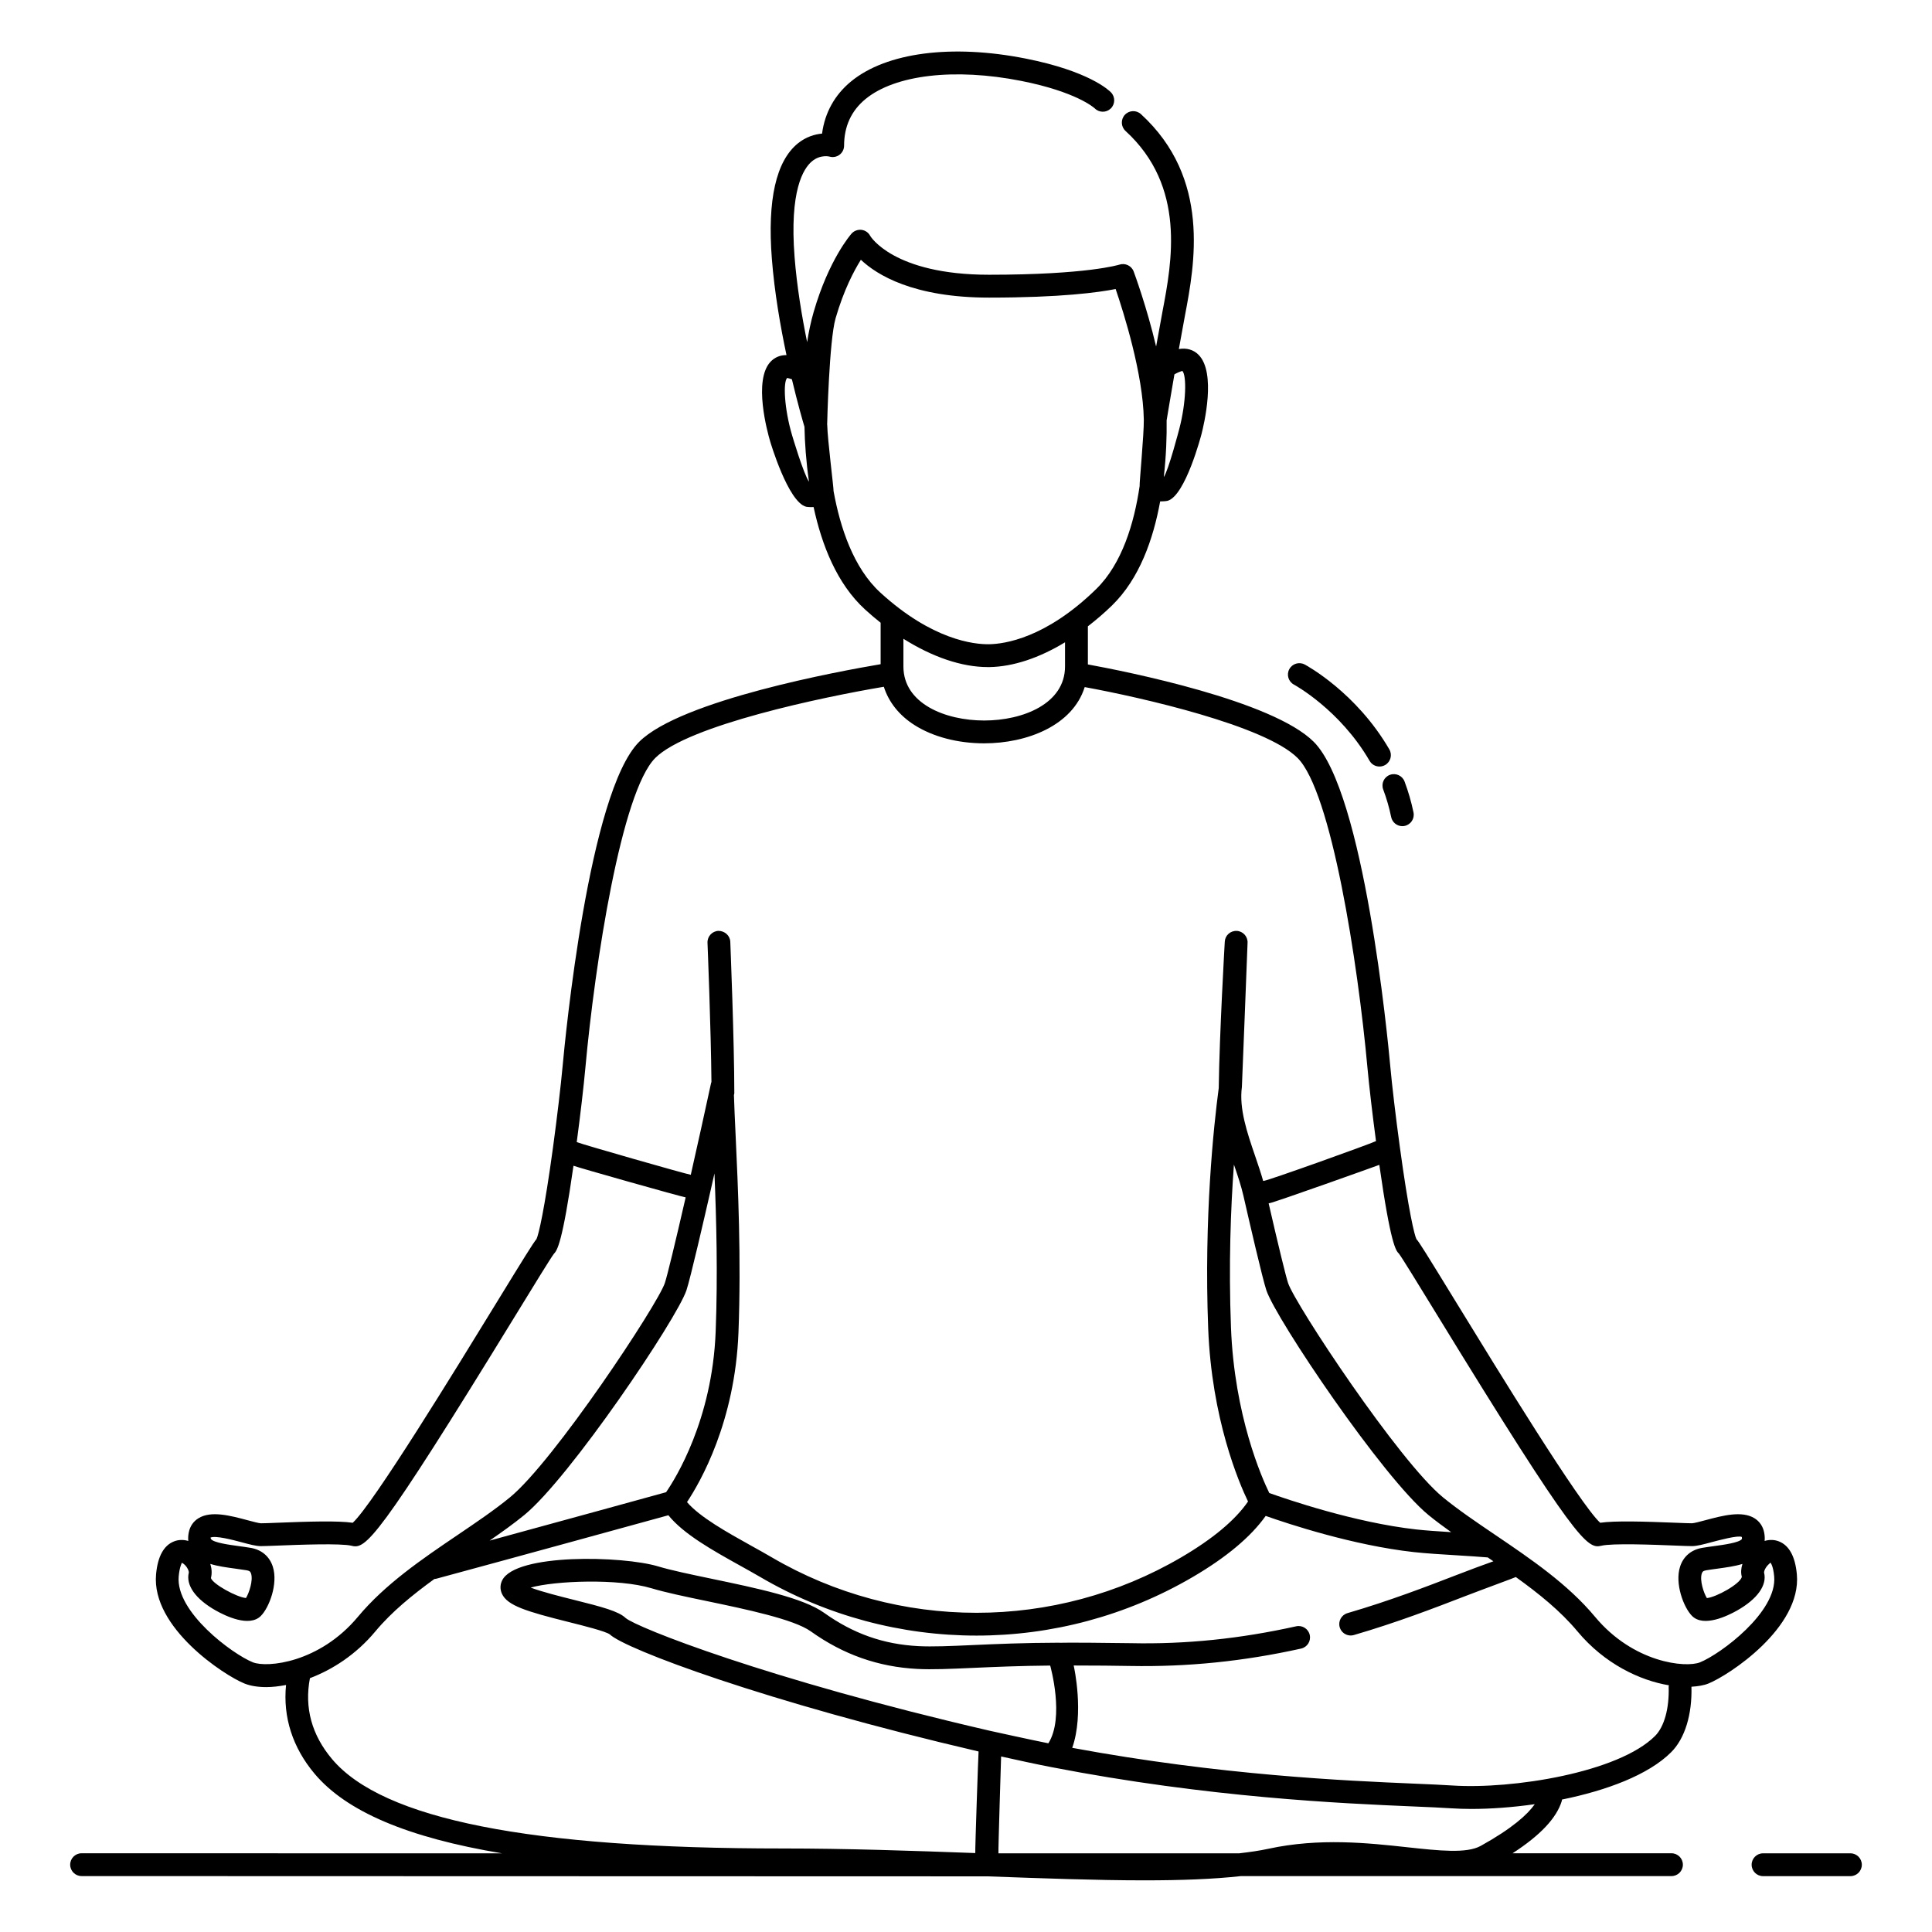 <?xml version="1.0" encoding="UTF-8"?>
<!-- Uploaded to: SVG Repo, www.svgrepo.com, Generator: SVG Repo Mixer Tools -->
<svg fill="#000000" width="800px" height="800px" version="1.1" viewBox="144 144 512 512" xmlns="http://www.w3.org/2000/svg">
 <g>
  <path d="m557.9 621.25c0.035-0.117 0.012-0.23 0.031-0.348 11.707-2.379 22.887-6.492 28.953-12.559 3.621-3.621 5.566-9.941 5.367-17.34 1.703-0.105 3.266-0.352 4.492-0.848 5.332-2.133 24.727-14.781 23.441-28.945-0.43-4.695-2.016-7.629-4.719-8.711-1.211-0.484-2.527-0.52-3.82-0.133 0.066-0.664 0.039-1.414-0.125-2.254-0.324-1.617-1.211-2.918-2.562-3.758-3.336-2.07-8.48-0.695-13.012 0.516-1.281 0.344-3.027 0.812-3.551 0.816-0.762 0-2.324-0.059-4.309-0.141-8.293-0.328-16.062-0.57-20.02 0.004-5.394-4.941-27.297-40.684-38.004-58.156-8.172-13.332-10.16-16.531-10.672-16.965-0.543-1.027-2.09-7.356-4.43-24.551-1.066-7.828-2.062-16.219-2.527-21.367-0.672-7.391-6.949-72.594-20.27-85.914-10.949-10.941-49.566-18.625-59.863-20.516v-10.098c2.176-1.688 4.328-3.508 6.414-5.547 7.25-7.078 10.902-17.477 12.742-27.559 0.168 0.016 1.543-0.035 1.969-0.156 4.746-1.336 8.961-17.59 8.961-17.59 0.699-2.691 3.961-16.34-0.746-21.094-1.359-1.375-3.199-1.883-5.231-1.535 0.371-2.09 1.602-8.785 1.602-8.785 2.59-13.637 6.926-36.457-11.645-53.465-1.23-1.125-3.144-1.047-4.273 0.188-1.129 1.23-1.043 3.144 0.188 4.273 16.082 14.73 12.293 34.676 9.785 47.879 0 0-1.289 7.027-1.684 9.25-2.473-10.496-5.734-19.312-5.949-19.895-0.562-1.523-2.262-2.316-3.793-1.809-0.082 0.023-8.449 2.676-34.543 2.676-25.363 0-31.449-10.238-31.484-10.297-0.457-0.883-1.324-1.48-2.312-1.602-0.973-0.109-1.969 0.25-2.629 0.992-0.242 0.277-6.019 6.891-10.035 20.742-0.766 2.641-1.328 5.352-1.742 8.027-1.414-6.957-2.727-14.887-3.324-22.57-1.367-17.574 2.301-23.426 4.606-25.355 2.223-1.855 4.574-1.27 4.621-1.258 0.918 0.273 1.906 0.102 2.676-0.469 0.766-0.57 1.219-1.473 1.219-2.422 0-5.106 1.91-9.262 5.684-12.359 7.84-6.438 23.633-8.277 41.227-4.805 14.691 2.906 19.348 7.133 19.508 7.281 1.164 1.168 3.047 1.195 4.238 0.047 1.203-1.152 1.238-3.066 0.082-4.273-0.543-0.57-5.836-5.656-22.656-8.977-19.613-3.879-36.895-1.605-46.234 6.062-4.344 3.566-6.961 8.309-7.688 13.828-1.953 0.172-4.254 0.863-6.379 2.57-5.809 4.684-8.141 14.984-6.926 30.605 0.691 8.871 2.258 17.895 3.879 25.523-1.668-0.012-3.144 0.594-4.258 1.797-4.543 4.906-0.848 18.445-0.059 21.109 0 0 4.742 16.105 9.531 17.285 0.383 0.098 1.75 0.117 1.969 0.09 2.168 10.016 6.152 20.289 13.629 27.129 1.359 1.246 2.742 2.414 4.137 3.523v10.984c-10.508 1.773-52.922 9.508-64.004 20.586-13.32 13.32-19.598 78.52-20.27 85.91-0.469 5.16-1.5 13.863-2.562 21.66-2.262 16.547-3.777 22.91-4.352 24.168-0.957 1.176-3.273 4.918-10.711 17.051-10.707 17.473-32.602 53.211-37.996 58.156-3.961-0.574-11.719-0.332-20.02-0.004-1.988 0.082-3.547 0.141-4.309 0.141-0.523 0-2.277-0.473-3.559-0.816-4.535-1.211-9.672-2.594-13.008-0.516-1.355 0.84-2.242 2.141-2.562 3.758-0.168 0.836-0.195 1.582-0.125 2.254-1.293-0.387-2.621-0.352-3.82 0.133-2.707 1.082-4.293 4.016-4.719 8.711-1.285 14.16 18.113 26.812 23.438 28.945 1.543 0.621 3.523 0.945 5.793 0.945 1.602 0 3.375-0.215 5.215-0.559-0.852 8.496 1.723 16.582 7.582 23.539 8.383 9.957 24.602 16.902 49.672 21.074l-111.44-0.02c-1.672 0-3.023 1.355-3.023 3.023 0 1.668 1.355 3.023 3.023 3.023l240.07 0.07c14.66 0.535 28.93 1.059 41.621 1.059 9.609 0 18.285-0.312 25.566-1.129h114.08c1.672 0 3.023-1.355 3.023-3.023 0-1.668-1.355-3.023-3.023-3.023h-42.113c7.356-4.766 11.68-9.344 13.055-13.895zm47.703-59.344c-0.48 1.879-6.781 5.371-9.266 5.602-0.84-1.367-1.934-4.66-1.355-6.481 0.133-0.414 0.301-0.734 1.133-0.875 0.988-0.168 2-0.301 3.004-0.438 2.363-0.324 4.656-0.637 6.641-1.254-0.359 1.145-0.457 2.332-0.156 3.445zm-80.699-69.348c36.773 60.02 39.742 61.992 43.438 61.086 2.848-0.715 14.098-0.273 19.504-0.055 2.102 0.086 3.742 0.145 4.551 0.145 1.305 0 2.988-0.449 5.113-1.02 2.117-0.562 7.09-1.895 8.086-1.41 0.066 0.332 0.047 0.523 0.016 0.562-0.68 0.953-4.828 1.523-7.305 1.859-1.059 0.145-2.133 0.293-3.18 0.469-2.926 0.488-5.023 2.262-5.894 4.992-1.441 4.492 0.957 10.832 3.18 13.059 3.066 3.059 9.375 0.004 11.945-1.449 5.371-3.043 7.977-6.699 7.141-10.039-0.023-0.141 0.066-0.762 0.605-1.508 0.555-0.77 1.148-1.066 1.047-1.176 0.07 0.066 0.762 0.816 1.023 3.684 0.855 9.445-14.273 20.625-19.664 22.781-3.785 1.512-17.625 0.16-27.805-12.062-7.254-8.707-17.027-15.324-26.48-21.73-5.004-3.391-9.73-6.59-13.801-9.922-11.668-9.547-39.172-51.113-41.07-56.805-0.598-1.793-2.539-9.766-5.152-21.125 0.082-0.012 0.16-0.035 0.242-0.047 1.238-0.152 28.758-10.004 29.09-10.148 3.043 21.383 4.438 22.777 5.184 23.512 0.758 0.961 5.336 8.43 10.188 16.348zm-44.531 47.105c-1.969-4.031-9.25-20.426-10.152-43.863-0.641-16.652-0.07-31.598 0.781-43.18 0.992 2.91 1.926 5.668 2.523 8.293 1.48 6.488 5.031 21.902 6.074 25.023 2.543 7.644 30.898 49.691 42.98 59.574 1.891 1.547 3.918 3.039 5.996 4.527-3.387-0.211-6.715-0.434-9.238-0.715-16.344-1.816-34.422-8.035-38.965-9.66zm-23.035-297.36c1.145 1.164 1.039 8.258-0.805 15.32 0 0-2.856 10.992-4.117 12.812 0.637-5.617 0.812-10.879 0.754-15.043 0.176-1.074 0.973-5.883 2.062-12.176 0.586-0.348 1.254-0.672 2.106-0.914zm-103.44 16.996c-2.066-7.004-2.402-14.09-1.285-15.141 0.469 0.102 0.871 0.223 1.25 0.359 1.551 6.519 2.918 11.23 3.332 12.594 0.074 4.066 0.418 9.145 1.195 14.555-1.488-2.176-4.492-12.367-4.492-12.367zm11.004 14.852c0.074-0.605-1.617-13.836-1.676-17.527 0-0.051-0.023-0.098-0.031-0.145 0-0.051 0.02-0.102 0.016-0.152-0.004-0.066 0.516-22.066 2.231-27.988 2.16-7.457 4.871-12.586 6.699-15.496 4.246 4.019 13.945 10.027 33.957 10.027 19.105 0 29.113-1.391 33.559-2.277 2.109 6.188 7.269 22.484 7.465 34.617 0 0.012 0.004 0.02 0.004 0.031 0 0.004-0.004 0.016-0.004 0.02 0.059 3.691-1.203 16.965-1.109 17.566-1.441 9.766-4.625 20.559-11.527 27.297-13.301 12.984-24.262 14.539-28.359 14.605-4.012 0.066-15.09-1.129-28.816-13.68-7.109-6.504-10.648-17.191-12.406-26.898zm40.879 46.633h0.441c6.281-0.105 13.191-2.418 20.02-6.566v6.41c0 9.84-11.105 14.316-21.418 14.316s-21.41-4.481-21.41-14.316v-7.344c7.648 4.812 15.422 7.5 22.367 7.5zm-88.141 24.098c8.688-8.691 44.637-16.207 60.582-18.879 1.301 4.07 4.074 7.594 8.188 10.188 4.914 3.094 11.445 4.801 18.414 4.801 11.359 0 23.438-4.715 26.633-14.906 15.012 2.746 47.82 10.195 56.422 18.797 8.918 8.918 15.961 54.035 18.52 82.188 0.434 4.731 1.293 12.121 2.254 19.336-2.555 1.137-28.445 10.398-29.699 10.531-0.066 0.004-0.137 0.016-0.203 0.02-0.629-2.211-1.395-4.449-2.141-6.637-2.102-6.152-4.277-12.504-3.496-18.27v-0.02c0.051-0.379 1.484-37.891 1.5-38.137 0.098-1.668-1.176-3.098-2.84-3.195-1.707-0.074-3.098 1.176-3.195 2.84-0.016 0.262-1.41 24.336-1.602 38.797-1.336 10.055-3.93 34.25-2.797 63.688 0.922 23.957 8.086 40.758 10.559 45.891-3.379 4.922-9.324 9.895-17.707 14.801-33.457 19.59-75.031 19.59-108.5 0-1.684-0.988-3.508-2-5.387-3.043-6.457-3.594-13.684-7.617-17.082-11.598 3.5-5.266 12.727-21.266 13.637-44.934 0.754-19.668-0.121-38.598-0.762-52.418-0.188-4.055-0.359-7.609-0.441-10.52 0.031-0.168 0.102-0.324 0.102-0.5 0-13.789-1.059-39.852-1.066-40.113-0.066-1.668-1.496-2.902-3.144-2.898-1.668 0.07-2.961 1.477-2.898 3.144 0.012 0.242 0.922 22.793 1.047 36.918-0.02 0.066-0.066 0.117-0.082 0.188-1.719 7.961-3.613 16.504-5.394 24.391-1.395-0.227-28.824-8.07-30.223-8.664 0.973-7.301 1.844-14.793 2.281-19.602 2.559-28.152 9.602-73.266 18.52-82.184zm2.883 194.57c-4.766 1.316-26.84 7.391-46.777 12.828 3.234-2.238 6.363-4.465 9.191-6.777 12.082-9.879 40.43-51.934 42.98-59.57 1.082-3.254 4.836-19.582 6.402-26.453 0.336-1.48 0.68-2.988 1.023-4.519 0.504 12.223 0.898 26.895 0.316 41.945-0.898 23.395-10.688 38.996-13.137 42.547zm-120.79 19c1.988 0.621 4.293 0.938 6.664 1.258 1.004 0.137 2.016 0.277 3.004 0.438 0.836 0.141 1.004 0.465 1.137 0.875 0.578 1.812-0.516 5.113-1.355 6.473-2.488-0.227-8.793-3.707-9.281-5.289 0.316-1.262 0.211-2.551-0.168-3.754zm11.285 26.082c-5.387-2.156-20.52-13.336-19.66-22.781 0.238-2.613 0.836-3.465 0.812-3.598 0.211 0.07 0.75 0.379 1.266 1.09 0.539 0.746 0.629 1.367 0.605 1.508-0.836 3.344 1.77 7.004 7.141 10.047 2.57 1.449 8.871 4.508 11.941 1.449 2.223-2.223 4.621-8.559 3.18-13.055-0.875-2.734-2.973-4.508-5.898-4.996-1.047-0.176-2.117-0.324-3.18-0.469-2.481-0.336-6.621-0.906-7.301-1.859-0.031-0.039-0.051-0.227-0.156-0.371 1.195-0.664 6.141 0.648 8.258 1.219 2.133 0.57 3.809 1.023 5.117 1.023 0.805 0 2.449-0.066 4.551-0.145 5.406-0.211 16.652-0.656 19.504 0.055 3.688 0.941 6.664-1.078 43.434-61.086 4.781-7.801 9.301-15.176 10.16-16.293 0.855-0.875 2.262-2.828 5.188-23.336 1.074 0.441 28.266 8.141 29.73 8.383-2.805 12.242-4.891 20.828-5.523 22.715-1.895 5.691-29.398 47.258-41.07 56.805-4.07 3.332-8.797 6.531-13.801 9.922-9.453 6.402-19.227 13.027-26.48 21.73-10.191 12.199-24.035 13.543-27.816 12.043zm20.98 25.645c-5.391-6.402-7.359-13.617-5.863-21.445 5.953-2.262 12.203-6.231 17.336-12.391 4.344-5.215 9.859-9.688 15.652-13.898 0.168-0.016 0.332-0.02 0.5-0.066 20.918-5.656 53.227-14.547 61.504-16.82 4.051 5.012 11.668 9.27 19.086 13.391 1.832 1.023 3.617 2.012 5.266 2.977 17.672 10.348 37.488 15.523 57.305 15.523 19.816 0 39.633-5.176 57.305-15.523 8.918-5.219 15.402-10.656 19.336-16.191 6.062 2.137 23.164 7.801 39.25 9.586 3.144 0.348 7.481 0.621 11.688 0.871 2.863 0.176 5.602 0.352 7.906 0.543 0.5 0.336 0.996 0.684 1.496 1.023-2.973 1.055-6.141 2.242-9.773 3.641-7.891 3.047-17.715 6.836-28.895 10.098-1.602 0.469-2.523 2.144-2.055 3.75 0.387 1.32 1.594 2.176 2.902 2.176 0.281 0 0.562-0.039 0.848-0.121 11.426-3.332 21.383-7.176 29.379-10.262 4.938-1.906 13.316-4.961 13.539-5.109 6.051 4.352 11.828 8.988 16.344 14.41 7.188 8.625 16.555 13 24.227 14.281-0.016 0.133-0.07 0.246-0.066 0.383 0.18 5.734-1.168 10.605-3.606 13.043-9.703 9.703-37.816 14.168-53.691 13.129-2.57-0.172-5.949-0.312-10.051-0.492-18.113-0.77-51.273-2.188-90.711-9.488 3.203-9.117 0.469-21.426 0.43-21.598-0.016-0.074-0.031-0.145-0.047-0.223 5.754 0.004 10.965 0.047 14.988 0.125 15.156 0.277 29.965-1.211 45.277-4.609 1.633-0.363 2.66-1.98 2.297-3.606-0.363-1.633-1.988-2.66-3.606-2.297-14.836 3.293-29.172 4.793-43.852 4.469-4.293-0.086-17.941-0.188-18.828-0.105-0.039 0-0.074-0.02-0.117-0.02h-0.004c-9.246 0.02-16.844 0.359-22.945 0.629-5.969 0.273-10.68 0.473-14.367 0.281-9.301-0.488-17.25-3.301-25.016-8.848-5.516-3.945-17.852-6.516-29.781-9.008-5.508-1.148-10.707-2.231-14.207-3.285-9.34-2.801-37.695-3.488-41.289 3.699-0.574 1.148-0.594 2.414-0.059 3.578 1.441 3.125 6.465 4.672 17.59 7.453 3.945 0.988 9.91 2.481 11 3.309 3.996 3.844 41.02 17.82 97.715 31.023-0.074 0.691-0.941 26.082-0.875 26.918-16.711-0.613-33.93-1.215-51-1.215-66.953 0.02-106.03-7.738-119.46-23.688zm189.83-4.184c-4.57-0.902-15.105-3.231-15.574-3.336-59.102-13.664-93.594-27.391-96.453-29.867-1.859-1.789-6.203-2.938-13.719-4.816-3.391-0.848-8.449-2.109-11.453-3.246 6.41-1.812 23.18-2.473 32.008 0.176 3.754 1.129 9.074 2.238 14.711 3.41 10.258 2.141 23.016 4.801 27.504 8.004 8.625 6.16 17.852 9.418 28.207 9.965 3.981 0.211 8.82-0.004 14.957-0.281 5.508-0.246 12.246-0.543 20.297-0.609 0.055 0.223 3.859 13.727-0.484 20.602zm114.57 27.191c-3.734 2.07-11.008 1.273-19.418 0.359-10.375-1.133-23.293-2.539-36.863 0.406-2.281 0.5-4.906 0.871-7.691 1.195h-63.832c-0.07-0.848 0.707-25.52 0.711-25.664 4.473 0.992 8.953 1.984 13.297 2.82 41.812 8.117 77.066 9.621 96.008 10.43 4.039 0.172 7.371 0.312 9.906 0.484 1.699 0.109 3.516 0.172 5.43 0.172 5.113 0 10.902-0.418 16.785-1.258-1.91 2.723-5.957 6.406-14.332 11.055z"/>
  <path d="m634.38 635.15h-23.156c-1.672 0-3.023 1.355-3.023 3.023s1.355 3.023 3.023 3.023h23.156c1.672 0 3.023-1.355 3.023-3.023s-1.348-3.023-3.023-3.023z"/>
  <path d="m510.57 353.23c0.887 2.359 1.594 4.816 2.106 7.297 0.297 1.426 1.551 2.414 2.957 2.414 0.203 0 0.406-0.02 0.613-0.066 1.633-0.336 2.684-1.934 2.348-3.57-0.574-2.785-1.371-5.543-2.367-8.191-0.586-1.562-2.336-2.352-3.891-1.77-1.566 0.574-2.356 2.316-1.766 3.887z"/>
  <path d="m486.91 325.43c0.121 0.066 12.152 6.606 20.043 20.199 0.559 0.969 1.57 1.508 2.621 1.508 0.52 0 1.039-0.133 1.516-0.406 1.445-0.84 1.934-2.691 1.098-4.133-8.746-15.062-21.867-22.199-22.426-22.496-1.473-0.785-3.301-0.23-4.09 1.246-0.789 1.461-0.23 3.297 1.238 4.082z"/>
 </g>
</svg>